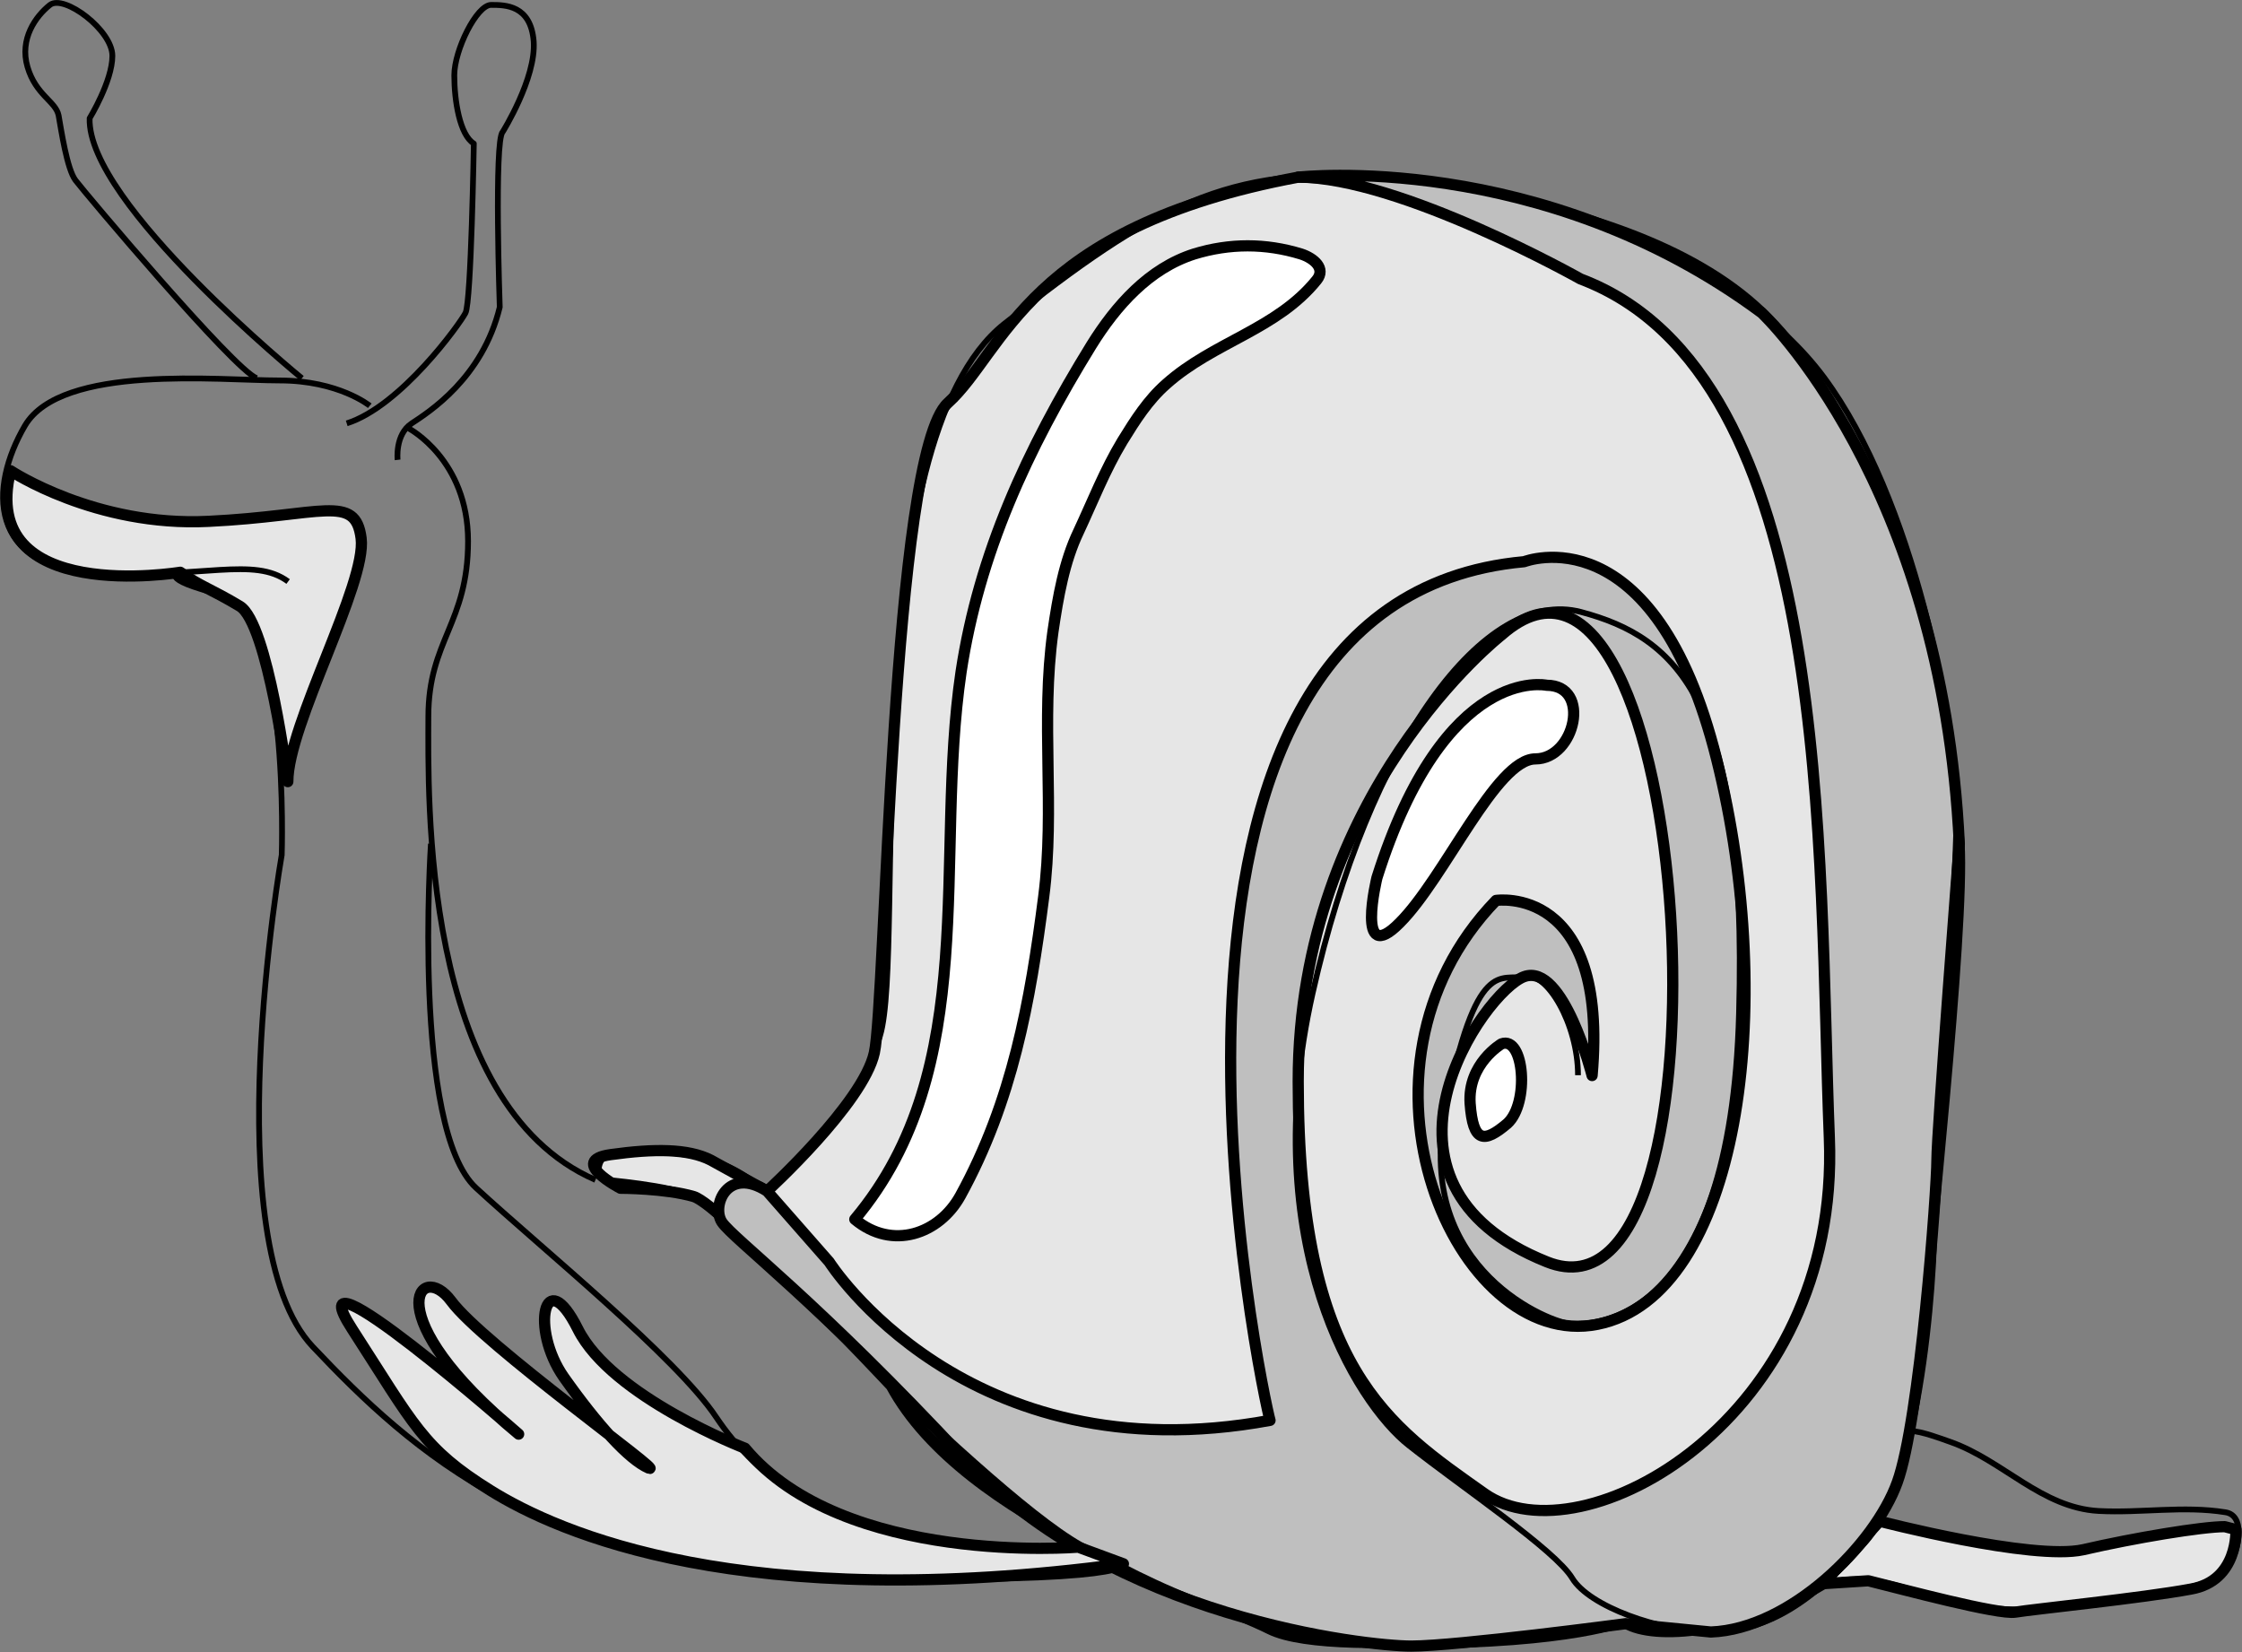 <svg xmlns="http://www.w3.org/2000/svg" xml:space="preserve" width="264.68" height="195.036" fill-rule="evenodd" stroke-linejoin="round" stroke-width="28.222" preserveAspectRatio="xMidYMid" version="1.2" viewBox="0 0 7003 5160.324"><rect x="0" y="0" width="7003" height="5160.324" fill="#808080" stroke="none"/><defs class="ClipPathGroup"><clipPath id="a" clipPathUnits="userSpaceOnUse"><path d="M0 0h21590v27940H0z"/></clipPath></defs><g class="SlideGroup"><g class="Slide" clip-path="url(#a)" transform="translate(-7326 -11383.676)"><g class="Page"><g class="Group"><g class="com.sun.star.drawing.ClosedBezierShape"><path fill="none" d="M9162 11919h4304v4614H9162z" class="BoundingBox"/><path fill="#e6e6e6" d="M9722 15104s300-274 335-432c36-159 53-1871 230-2030 176-159 247-547 1094-705 0 0 1006 0 1447 423s599 1393 617 1658-106 1377-106 1447c0 71-53 706-317 865-265 158-530 176-618 123 0 0-899 124-1112 18-212-106-953-335-1182-759 0 0-529-564-617-591-88-26-229-26-229-26s-166-86-31-105c136-19 242-19 313 17z"/><path fill="none" stroke="#000" stroke-width="35" d="M9722 15104s300-274 335-432c36-159 53-1871 230-2030 176-159 247-547 1094-705 0 0 1006 0 1447 423s599 1393 617 1658-106 1377-106 1447c0 71-53 706-317 865-265 158-530 176-618 123 0 0-899 124-1112 18-212-106-953-335-1182-759 0 0-529-564-617-591-88-26-229-26-229-26s-166-86-31-105c136-19 242-19 313 17z"/></g><g class="com.sun.star.drawing.ClosedBezierShape"><path fill="none" d="M13003 16117h1326v322h-1326z" class="BoundingBox"/><path fill="#e6e6e6" d="M13197 16135s477 124 636 89c160-37 371-72 442-72l35 9s9 160-141 186c-150 28-495 63-548 72s-354-72-459-98l-141 9z"/><path fill="none" stroke="#000" stroke-width="35" d="M13197 16135s477 124 636 89c160-37 371-72 442-72l35 9s9 160-141 186c-150 28-495 63-548 72s-354-72-459-98l-141 9z"/></g><g class="com.sun.star.drawing.ClosedBezierShape"><path fill="none" d="M9553 11913h3912v4631H9553z" class="BoundingBox"/><path fill="#bfbfbf" d="M9916 15325s424 671 1377 495c-17-53-564-2559 794-2682 0 0 407-160 601 617 194 776 70 1677-372 1765-441 88-829-795-317-1324 0 0 353-53 300 547 0 0-89-353-212-309-124 44-547 644 71 891 618 248 459-2488-142-1958 0 0-635 494-635 1394s283 1076 582 1288c300 212 1113-229 1077-1112-35-882 18-2382-777-2682 0 0-564-318-882-318 0 0 759-87 1448 424 0 0 564 529 617 1659 0 0-70 899-70 987 0 89-53 813-124 1007-70 194-335 458-582 467l-266-26s-529 70-670 70-935-88-1394-582-723-689-759-742c-34-52 18-176 141-97z"/><path fill="none" stroke="#000" stroke-width="35" d="M9916 15325s424 671 1377 495c-17-53-564-2559 794-2682 0 0 407-160 601 617 194 776 70 1677-372 1765-441 88-829-795-317-1324 0 0 353-53 300 547 0 0-89-353-212-309-124 44-547 644 71 891 618 248 459-2488-142-1958 0 0-635 494-635 1394s283 1076 582 1288c300 212 1113-229 1077-1112-35-882 18-2382-777-2682 0 0-564-318-882-318 0 0 759-87 1448 424 0 0 564 529 617 1659 0 0-70 899-70 987 0 89-53 813-124 1007-70 194-335 458-582 467l-266-26s-529 70-670 70-935-88-1394-582-723-689-759-742c-34-52 18-176 141-97z"/></g><g class="com.sun.star.drawing.ClosedBezierShape"><path fill="none" d="M8375 15386h2479v952H8375z" class="BoundingBox"/><path fill="#e6e6e6" d="M9653 15907s-416-160-522-372c-105-210-149 0-44 150 106 150 203 257 265 284 62 26-520-389-617-522-97-131-239 44 211 416 0 0-713-626-520-328 194 300 220 372 432 504s786 388 1977 229l-141-52s-733 61-1041-309z"/><path fill="none" stroke="#000" stroke-width="35" d="M9653 15907s-416-160-522-372c-105-210-149 0-44 150 106 150 203 257 265 284 62 26-520-389-617-522-97-131-239 44 211 416 0 0-713-626-520-328 194 300 220 372 432 504s786 388 1977 229l-141-52s-733 61-1041-309z"/></g><g class="com.sun.star.drawing.ClosedBezierShape"><path fill="none" d="M7329 12836h1144v1008H7329z" class="BoundingBox"/><path fill="#e6e6e6" d="M7359 12854s265 176 619 158c353-17 458-88 476 53s-229 583-229 760c0 0-62-495-150-548s-124-62-186-106c0 0-634 106-530-317z"/><path fill="none" stroke="#000" stroke-width="35" d="M7359 12854s265 176 619 158c353-17 458-88 476 53s-229 583-229 760c0 0-62-495-150-548s-124-62-186-106c0 0-634 106-530-317z"/></g><g fill="none" class="Group"><g class="com.sun.star.drawing.OpenBezierShape"><path d="M7326 12557h1165v654H7326z" class="BoundingBox"/><path stroke="#000" stroke-width="18" d="M8481 12651s-97-79-282-79c-186 0-681-52-795 141-114 195-114 443 221 461 335 17 494-53 601 26"/></g><g class="com.sun.star.drawing.OpenBezierShape"><path d="M7865 13163h2982v3164H7865z" class="BoundingBox"/><path stroke="#000" stroke-width="18" d="M7888 13172s-78 17 132 70c212 53 186 812 186 812s-212 1209 97 1536c308 326 724 706 1650 723 927 18 883-44 883-44"/></g><g class="com.sun.star.drawing.OpenBezierShape"><path d="M8594 12713h602v2366h-602z" class="BoundingBox"/><path stroke="#000" stroke-width="18" d="M8603 12722s185 97 185 352c0 257-124 310-124 548s-26 1209 522 1447"/></g><g class="com.sun.star.drawing.OpenBezierShape"><path d="M8400 11390h604v1440h-604z" class="BoundingBox"/><path stroke="#000" stroke-width="18" d="M8568 12820s-9-79 44-114 221-141 275-363c0 0-18-520 9-547 0 0 105-168 97-283-9-114-89-114-133-114-45 0-115 141-115 220s17 186 61 213c0 0-8 494-26 529s-203 292-371 345"/></g><g class="com.sun.star.drawing.OpenBezierShape"><path d="M7396 11384h883v1192h-883z" class="BoundingBox"/><path stroke="#000" stroke-width="18" d="M8269 12565s-672-548-663-812c0 0 71-116 71-195 0-80-151-193-195-159-44 35-96 106-70 194s88 107 97 151c8 44 26 168 53 203 26 35 495 592 566 618"/></g><g class="com.sun.star.drawing.OpenBezierShape"><path d="M8655 14010h2049v2217H8655z" class="BoundingBox"/><path stroke="#000" stroke-width="18" d="M8672 14019s-60 890 141 1075c203 187 627 531 750 716 125 185 363 414 1130 406"/></g><g class="com.sun.star.drawing.OpenBezierShape"><path d="M9202 15059h3213v1476H9202z" class="BoundingBox"/><path stroke="#000" stroke-width="18" d="M9211 15068s211 17 282 52c70 36 1024 1042 1262 1113 0 0 476 291 980 291 503 0 670-71 670-71"/></g><g class="com.sun.star.drawing.OpenBezierShape"><path d="M9186 14973h711v323h-711z" class="BoundingBox"/><path stroke="#000" stroke-width="18" d="M9198 15054c-8-33 11-63 35-65 150-12 311-15 438 80 83 63 140 147 216 216"/></g><g class="com.sun.star.drawing.OpenBezierShape"><path d="M9713 11922h3734v4569H9713z" class="BoundingBox"/><path stroke="#000" stroke-width="18" d="M9723 15103s273-220 352-485c80-264-79-1853 388-2223 469-371 698-493 1174-459 477 36 1104 247 1386 626 282 380 414 1077 414 1368s-79 1112-70 1226c9 115-27 830-212 1042s-326 282-485 282-380-79-433-167-344-283-511-415c-168-132-477-627-300-1412 176-785 538-1270 838-1191 300 80 521 274 494 1253-26 980-459 971-521 971s-494-168-397-663c97-493 177-405 247-423 71-17 168 150 168 309"/></g><g class="com.sun.star.drawing.OpenBezierShape"><path d="M13034 15844h1295v577h-1295z" class="BoundingBox"/><path stroke="#000" stroke-width="18" d="M13294 15853c34 1 95 24 126 35 163 58 283 205 461 215 133 7 265-17 396 4 60 9 46 105 17 155-34 59-99 74-158 85-262 48-522 104-773 23-103-33-211-72-320-44h8"/></g></g><g class="com.sun.star.drawing.ClosedBezierShape"><path fill="none" d="M9978 12133h1490v3129H9978z" class="BoundingBox"/><path fill="#fff" d="M11056 12177c-141 45-244 161-321 285-201 326-351 651-407 1020-86 582 66 1236-332 1710 117 98 264 46 330-74 162-295 218-605 260-933 36-277-10-548 29-829 16-109 35-218 80-312 44-94 82-192 137-283 40-65 80-128 137-178 148-132 345-170 470-325 29-36-9-68-49-81-111-34-223-34-334 0z"/><path fill="none" stroke="#000" stroke-width="35" d="M11056 12177c-141 45-244 161-321 285-201 326-351 651-407 1020-86 582 66 1236-332 1710 117 98 264 46 330-74 162-295 218-605 260-933 36-277-10-548 29-829 16-109 35-218 80-312 44-94 82-192 137-283 40-65 80-128 137-178 148-132 345-170 470-325 29-36-9-68-49-81-111-34-223-34-334 0z"/></g><g class="com.sun.star.drawing.ClosedBezierShape"><path fill="none" d="M11592 13504h668v821h-668z" class="BoundingBox"/><path fill="#fff" d="M12157 13524s-318-70-530 601c0 0-69 283 71 141 141-141 301-512 424-512 124 0 176-230 35-230z"/><path fill="none" stroke="#000" stroke-width="35" d="M12157 13524s-318-70-530 601c0 0-69 283 71 141 141-141 301-512 424-512 124 0 176-230 35-230z"/></g><g class="com.sun.star.drawing.ClosedBezierShape"><path fill="none" d="M11900 14624h198v328h-198z" class="BoundingBox"/><path fill="#fff" d="M12016 14644s-106 62-98 186c9 124 44 124 116 63 70-63 53-275-18-249z"/><path fill="none" stroke="#000" stroke-width="35" d="M12016 14644s-106 62-98 186c9 124 44 124 116 63 70-63 53-275-18-249z"/></g></g></g></g></g></svg>
